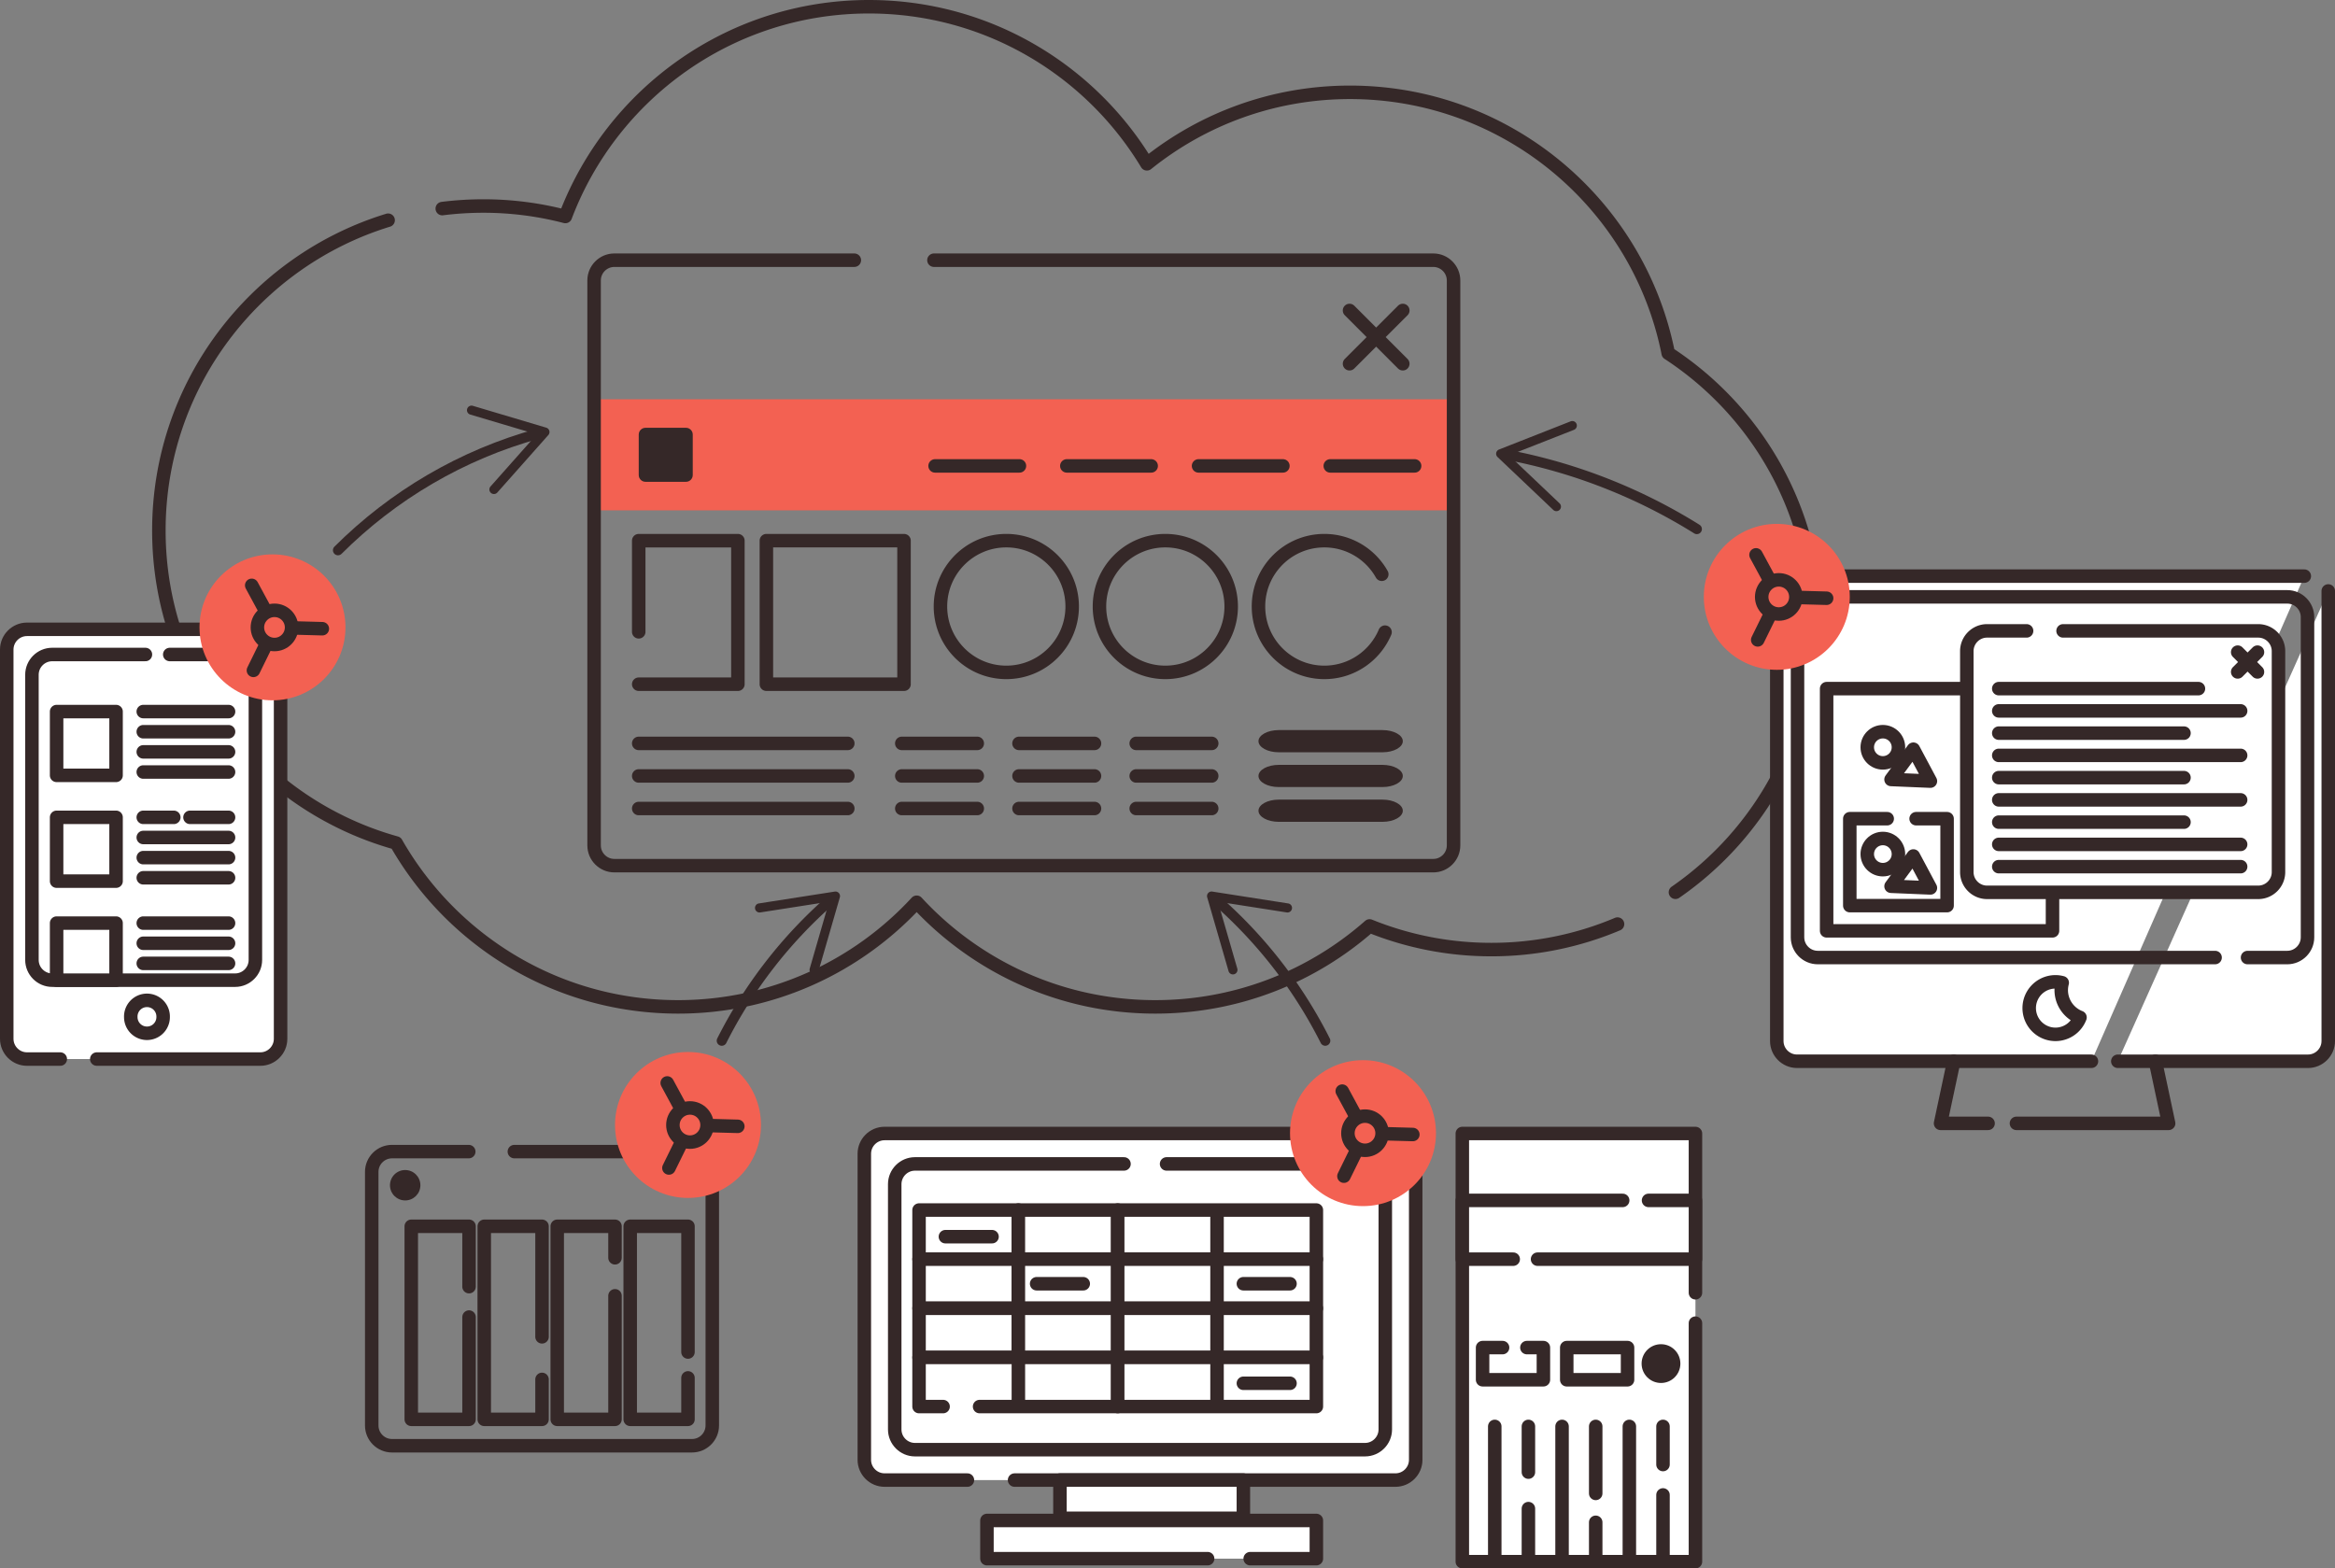 <?xml version="1.0" encoding="UTF-8"?> <svg xmlns="http://www.w3.org/2000/svg" viewBox="0 0 346.088 232.493"><rect x="0" y="0" width="346.088" height="232.493" fill="#808080" stroke="none"/> <style> /* <![CDATA[ */ .spin4 { transform-origin: 263.352px 88.476px; animation: spinz 3s infinite linear; animation-delay: 0.4s;} .spin3 { transform-origin: 40.389px 92.995px; animation: spinz 3s infinite linear; animation-delay: 0.7s;} .spin2 { transform-origin: 202.021px 167.972px; animation: spinz 3s infinite linear; animation-delay: 0.5s; } .spin { transform-origin: 101.973px 166.759px; animation: spinz 3s infinite linear; } @keyframes spinz { 0% { transform: rotateZ(0deg); } 100% { transform: rotateZ(359deg); } } /* ]]> */ </style> <path fill="#f36152" d="M88.055 59.186h127.388V75.65H88.055z"></path> <path fill="none" stroke="#352828" stroke-linecap="round" stroke-linejoin="round" stroke-miterlimit="10" stroke-width="2" d="M138.426 38.571h74.017c1.65 0 3 1.35 3 3v83.75c0 1.65-1.35 3-3 3H91.055c-1.65 0-3-1.35-3-3v-83.75c0-1.65 1.35-3 3-3h35.572"></path> <path fill="#fff" stroke="#352828" stroke-linecap="round" stroke-linejoin="round" stroke-miterlimit="10" stroke-width="2" d="M207.92 46.021l-7.897 7.898m7.895 0l-7.895-7.897"></path> <path fill="none" stroke="#352828" stroke-linecap="round" stroke-linejoin="round" stroke-miterlimit="10" stroke-width="2" d="M205.286 93.707c-1.483 3.504-4.952 5.964-8.994 5.964-5.394 0-9.763-4.374-9.763-9.766 0-5.389 4.369-9.76 9.763-9.76a9.762 9.762 0 0 1 8.511 4.98m-22.319 4.78c0 5.392-4.369 9.766-9.762 9.766s-9.762-4.374-9.762-9.766c0-5.389 4.369-9.76 9.762-9.76s9.762 4.372 9.762 9.76zm-23.568 0c0 5.392-4.369 9.766-9.762 9.766-5.39 0-9.762-4.374-9.762-9.766 0-5.389 4.372-9.76 9.762-9.76 5.393.001 9.762 4.372 9.762 9.76zm-64.245 3.751v-13.51h14.697v21.278H94.671m18.921-21.278h20.399v21.278h-20.399zm-18.921 30.051h30.986m-30.986 4.825h30.986m-30.986 4.827h30.986m8.005-9.652h11.185m-11.185 4.825h11.185m-11.185 4.827h11.185m6.188-9.652h11.188m-11.188 4.825h11.188m-11.188 4.827h11.188m6.185-9.652h11.189m-11.189 4.825h11.189m-11.189 4.827h11.189"></path> <path fill="#352828" d="M207.92 109.869c0 .905-1.35 1.645-3 1.645h-15.391c-1.65 0-3-.74-3-1.645s1.35-1.645 3-1.645h15.391c1.65 0 3 .74 3 1.645zm0 5.155c0 .904-1.35 1.644-3 1.644h-15.391c-1.65 0-3-.74-3-1.644s1.35-1.644 3-1.644h15.391c1.65 0 3 .74 3 1.644zm0 5.154c0 .905-1.35 1.646-3 1.646h-15.391c-1.65 0-3-.74-3-1.646s1.35-1.646 3-1.646h15.391c1.65 0 3 .74 3 1.646z"></path> <path fill="#fff" stroke="#352828" stroke-linecap="round" stroke-linejoin="round" stroke-miterlimit="10" stroke-width="2" d="M138.596 69.063H151.1m7.021 0h12.503m7.022 0h12.502m7.021 0h12.503"></path> <path fill="#352828" d="M102.678 70.42c0 .55-.45 1-1 1h-6.007c-.55 0-1-.45-1-1v-6.007c0-.55.45-1 1-1h6.007c.55 0 1 .45 1 1v6.007z"></path> <path fill="none" stroke="#352828" stroke-linecap="round" stroke-linejoin="round" stroke-miterlimit="10" stroke-width="2" d="M57.527 32.643c-19.674 6.032-33.979 24.343-33.979 45.994 0 22.082 14.886 40.676 35.169 46.324 8.281 14.507 23.887 24.293 41.786 24.293 13.987 0 26.575-5.978 35.366-15.509 8.789 9.531 21.377 15.509 35.365 15.509 12.178 0 23.291-4.534 31.764-11.997a47.98 47.98 0 0 0 18.025 3.503 47.948 47.948 0 0 0 18.723-3.779m8.585-4.717c12.56-8.679 20.79-23.178 20.79-39.599 0-16.882-8.703-31.722-21.861-40.304-4.381-22.051-23.83-38.675-47.167-38.675-11.396 0-21.859 3.971-30.101 10.595C161.572 10.33 146.271 1 128.789 1c-20.576 0-38.123 12.921-44.994 31.09a48.182 48.182 0 0 0-12.15-1.551c-2.064 0-4.098.13-6.093.382"></path> <path fill="#fff" d="M309.99 157.316h-43.639c-1.65 0-3-1.35-3-3V88.402c0-1.65 1.35-3 3-3h75.188"></path> <path fill="none" stroke="#352828" stroke-linecap="round" stroke-linejoin="round" stroke-miterlimit="10" stroke-width="2" d="M309.99 157.316h-43.639c-1.65 0-3-1.35-3-3V88.402c0-1.65 1.35-3 3-3h75.188"></path> <path fill="#fff" d="M345.088 87.599v66.718c0 1.65-1.35 3-3 3h-28.193"></path> <path fill="none" stroke="#352828" stroke-linecap="round" stroke-linejoin="round" stroke-miterlimit="10" stroke-width="2" d="M345.088 87.599v66.718c0 1.65-1.35 3-3 3h-28.193m-43.156-55.238h33.479v35.902h-33.479z"></path> <path fill="none" stroke="#352828" stroke-linecap="round" stroke-linejoin="round" stroke-miterlimit="10" stroke-width="2" d="M328.316 141.941h-58.893c-1.65 0-3-1.35-3-3V91.475c0-1.65 1.35-3 3-3h69.59c1.65 0 3 1.35 3 3v47.467c0 1.65-1.35 3-3 3h-5.889"></path> <path fill="#fff" d="M305.783 93.518h28.929c1.65 0 3 1.35 3 3v32.758c0 1.65-1.35 3-3 3h-40.195c-1.65 0-3-1.35-3-3V96.518c0-1.65 1.35-3 3-3h5.858"></path> <path fill="none" stroke="#352828" stroke-linecap="round" stroke-linejoin="round" stroke-miterlimit="10" stroke-width="2" d="M305.783 93.518h28.929c1.65 0 3 1.35 3 3v32.758c0 1.65-1.35 3-3 3h-40.195c-1.65 0-3-1.35-3-3V96.518c0-1.65 1.35-3 3-3h5.858m5.137 53.253c0-.378.053-.742.145-1.094a3.885 3.885 0 0 0-1-.135 3.893 3.893 0 0 0 0 7.786 3.895 3.895 0 0 0 3.635-2.51 4.34 4.34 0 0 1-2.78-4.047zm-9.26-44.692h29.593m-29.593 3.299h35.85m-35.85 3.297h27.451m-27.451 3.299h35.85m-35.85 3.298h27.451m-27.451 3.297h35.85m-35.85 3.3h27.451m-27.451 3.298h35.85m-35.85 3.3h35.85m2.494-31.795l-2.93 2.929m2.928 0l-2.928-2.929"></path> <g class="spin4"> <circle cx="263.352" cy="88.476" r="10.817" fill="#f36152"></circle> <circle cx="263.648" cy="88.486" r="2.533" fill="none" stroke="#352828" stroke-linecap="round" stroke-linejoin="round" stroke-miterlimit="10" stroke-width="2"></circle> <path fill="none" stroke="#352828" stroke-linecap="round" stroke-linejoin="round" stroke-miterlimit="10" stroke-width="2" d="M262.239 85.883l-1.967-3.635m6.337 6.318l4.13.113m-8.393 2.467l-1.822 3.708m16.492 "></path> </g> <path fill="none" stroke="#352828" stroke-linecap="round" stroke-linejoin="round" stroke-miterlimit="10" stroke-width="2" d="M283.594 111.057l-3.309 4.487 5.836.245z"></path> <circle cx="279.072" cy="110.774" r="2.311" fill="#fff" stroke="#352828" stroke-linecap="round" stroke-linejoin="round" stroke-miterlimit="10" stroke-width="2"></circle> <path fill="none" stroke="#352828" stroke-linecap="round" stroke-linejoin="round" stroke-miterlimit="10" stroke-width="2" d="M284.001 121.359h4.592v12.886h-14.421v-12.886h5.547"></path> <path fill="none" stroke="#352828" stroke-linecap="round" stroke-linejoin="round" stroke-miterlimit="10" stroke-width="2" d="M283.594 126.886l-3.309 4.487 5.836.246z"></path> <circle cx="279.072" cy="126.604" r="2.311" fill="#fff" stroke="#352828" stroke-linecap="round" stroke-linejoin="round" stroke-miterlimit="10" stroke-width="2"></circle> <path fill="none" stroke="#352828" stroke-linecap="round" stroke-linejoin="round" stroke-miterlimit="10" stroke-width="2" d="M319.469 157.316l1.96 9.206h-22.556m-4.205 0h-7.045l1.962-9.206"></path> <path fill="#fff" d="M8.935 156.99H4c-1.65 0-3-1.35-3-3V96.288c0-1.65 1.35-3 3-3h34.587c1.65 0 3 1.35 3 3v57.702c0 1.65-1.35 3-3 3H14.342"></path> <path fill="none" stroke="#352828" stroke-linecap="round" stroke-linejoin="round" stroke-miterlimit="10" stroke-width="2" d="M8.935 156.99H4c-1.65 0-3-1.35-3-3V96.288c0-1.65 1.35-3 3-3h34.587c1.65 0 3 1.35 3 3v57.702c0 1.65-1.35 3-3 3H14.342"></path> <path fill="#fff" d="M25.159 97.02h9.694c1.65 0 3 1.35 3 3v42.276c0 1.65-1.35 3-3 3H7.734c-1.65 0-3-1.35-3-3V100.02c0-1.65 1.35-3 3-3h13.82"></path> <path fill="none" stroke="#352828" stroke-linecap="round" stroke-linejoin="round" stroke-miterlimit="10" stroke-width="2" d="M25.159 97.02h9.694c1.65 0 3 1.35 3 3v42.276c0 1.65-1.35 3-3 3H7.734c-1.65 0-3-1.35-3-3V100.02c0-1.65 1.35-3 3-3h13.82"></path> <path fill="#fff" stroke="#352828" stroke-linecap="round" stroke-linejoin="round" stroke-miterlimit="10" stroke-width="2" d="M24.181 150.771a2.397 2.397 0 0 1-4.797 0 2.4 2.4 0 1 1 4.797 0zM8.391 105.48h8.811v9.455H8.391zm12.845 0h12.637m-12.637 2.988h12.637m-12.637 2.985h12.637m-12.637 2.986h12.637m-25.482 6.719h8.811v9.457H8.391zm19.771 0h5.711m-12.637 0h4.524m-4.524 2.986h12.637m-12.637 2.986h12.637m-12.637 2.986h12.637m-25.482 6.721h8.811v8.459H8.391zm12.845 0h12.637m-12.637 2.986h12.637m-12.637 2.984h12.637"></path> <g class="spin3"> <circle cx="40.389" cy="92.995" r="10.817" fill="#f36152"></circle> <circle cx="40.684" cy="93.005" r="2.534" fill="none" stroke="#352828" stroke-linecap="round" stroke-linejoin="round" stroke-miterlimit="10" stroke-width="2"></circle> <path fill="none" stroke="#352828" stroke-linecap="round" stroke-linejoin="round" stroke-miterlimit="10" stroke-width="2" d="M39.275 90.401l-1.967-3.634m6.338 6.318l4.129.112m-8.394 2.469l-1.82 3.709"></path> </g> <g> <path fill="#fff" d="M143.389 219.398h-12.281c-1.65 0-3-1.35-3-3v-45.373c0-1.65 1.35-3 3-3h75.725c1.65 0 3 1.35 3 3v45.373c0 1.65-1.35 3-3 3h-56.457"></path> <path fill="none" stroke="#352828" stroke-linecap="round" stroke-linejoin="round" stroke-miterlimit="10" stroke-width="2" d="M143.389 219.398h-12.281c-1.65 0-3-1.35-3-3v-45.373c0-1.65 1.35-3 3-3h75.725c1.65 0 3 1.35 3 3v45.373c0 1.65-1.35 3-3 3h-56.457"></path> <path fill="#fff" d="M172.907 172.533h29.417c1.65 0 3 1.35 3 3v36.359c0 1.65-1.35 3-3 3h-66.71c-1.65 0-3-1.35-3-3v-36.359c0-1.65 1.35-3 3-3h30.983"></path> <path fill="none" stroke="#352828" stroke-linecap="round" stroke-linejoin="round" stroke-miterlimit="10" stroke-width="2" d="M172.907 172.533h29.417c1.65 0 3 1.35 3 3v36.359c0 1.65-1.35 3-3 3h-66.71c-1.65 0-3-1.35-3-3v-36.359c0-1.65 1.35-3 3-3h30.983"></path> <path fill="#fff" stroke="#352828" stroke-linecap="round" stroke-linejoin="round" stroke-miterlimit="10" stroke-width="2" d="M136.219 179.37h14.723v7.283h-14.723z"></path> <path fill="#fff" stroke="#352828" stroke-linecap="round" stroke-linejoin="round" stroke-miterlimit="10" stroke-width="2" d="M150.941 179.37h14.723v7.283h-14.723z"></path> <path fill="#fff" stroke="#352828" stroke-linecap="round" stroke-linejoin="round" stroke-miterlimit="10" stroke-width="2" d="M165.664 179.37h14.722v7.283h-14.722zm14.722 0h14.723v7.283h-14.723zm-44.167 7.283h14.723v7.283h-14.723z"></path> <path fill="#fff" stroke="#352828" stroke-linecap="round" stroke-linejoin="round" stroke-miterlimit="10" stroke-width="2" d="M150.941 186.653h14.723v7.283h-14.723z"></path> <path fill="#fff" stroke="#352828" stroke-linecap="round" stroke-linejoin="round" stroke-miterlimit="10" stroke-width="2" d="M165.664 186.653h14.722v7.283h-14.722zm14.722 0h14.723v7.283h-14.723zm-44.167 7.284h14.723v7.283h-14.723z"></path> <path fill="#fff" stroke="#352828" stroke-linecap="round" stroke-linejoin="round" stroke-miterlimit="10" stroke-width="2" d="M150.941 193.937h14.723v7.283h-14.723z"></path> <path fill="#fff" stroke="#352828" stroke-linecap="round" stroke-linejoin="round" stroke-miterlimit="10" stroke-width="2" d="M165.664 193.937h14.722v7.283h-14.722zm14.722 0h14.723v7.283h-14.723zm-40.604 14.566h-3.563v-7.283h14.722v7.283h-5.75M150.941 201.22h14.723v7.283h-14.723z"></path> <path fill="#fff" stroke="#352828" stroke-linecap="round" stroke-linejoin="round" stroke-miterlimit="10" stroke-width="2" d="M165.664 201.22h14.722v7.283h-14.722zm14.722 0h14.723v7.283h-14.723zm-40.261-17.901h6.911m6.61 6.976h6.911m23.734 14.756h6.911m-6.911-14.756h6.911m-34.1 29.103h27.189v5.664h-27.189zm21.89 11.651h-32.709v-5.663h48.825v5.663h-9.807m65.994-34.911v35.355h-34.553v-63.468h34.553v23.607"></path> <path fill="#fff" stroke="#352828" stroke-linecap="round" stroke-linejoin="round" stroke-miterlimit="10" stroke-width="2" d="M244.342 177.941h6.953v8.712h-23.403m-3.607 0h-7.543v-8.712h23.768"></path> <circle cx="246.188" cy="202.132" r="2.874" fill="#352828"></circle> <path fill="#fff" stroke="#352828" stroke-linecap="round" stroke-linejoin="round" stroke-miterlimit="10" stroke-width="2" d="M226.312 199.76h2.448v4.767h-9.014v-4.767h2.961m9.512 0h9.013v4.768h-9.013zm-10.67 31.676v-19.993m4.988 6.779v-6.779m0 19.993v-7.807m4.987 7.807v-19.993m4.988 9.933v-9.933m0 19.993v-5.779m4.987 5.779v-19.993m4.987 5.652v-5.652m0 19.993V221.6"></path> <g class="spin2"> <circle cx="202.021" cy="167.972" r="10.817" fill="#f36152"></circle> <circle cx="202.318" cy="167.982" r="2.533" fill="none" stroke="#352828" stroke-linecap="round" stroke-linejoin="round" stroke-miterlimit="10" stroke-width="2"></circle> <path fill="none" stroke="#352828" stroke-linecap="round" stroke-linejoin="round" stroke-miterlimit="10" stroke-width="2" d="M200.908 165.379l-1.966-3.638m6.337 6.319l4.13.113m-8.394 2.467l-1.82 3.71"></path> </g> </g> <g> <path fill="none" stroke="#352828" stroke-linecap="round" stroke-linejoin="round" stroke-miterlimit="10" stroke-width="2" d="M76.236 170.708h26.338c1.65 0 3 1.35 3 3v37.602c0 1.65-1.35 3-3 3H58.098c-1.65 0-3-1.35-3-3v-37.602c0-1.65 1.35-3 3-3h11.379"></path> <path fill="none" stroke="#352828" stroke-linecap="round" stroke-linejoin="round" stroke-miterlimit="10" stroke-width="2" d="M69.52 195.235v15.162h-8.563v-28.618h8.563v8.951m10.818 13.746v5.921h-8.565v-28.618h8.565v16.386m10.816-6.084v18.316h-8.563v-28.618h8.563v4.67m10.818 17.802v6.146h-8.564v-28.618h8.564v18.64"></path> <circle cx="60.055" cy="175.693" r="2.254" fill="#352828"></circle> <g class="spin"> <circle cx="101.973" cy="166.759" r="10.817" fill="#f36152"></circle> <circle cx="102.268" cy="166.769" r="2.533" fill="none" stroke="#352828" stroke-linecap="round" stroke-linejoin="round" stroke-miterlimit="10" stroke-width="2"></circle> <path fill="none" stroke="#352828" stroke-linecap="round" stroke-linejoin="round" stroke-miterlimit="10" stroke-width="2" d="M100.859 164.167l-1.966-3.636m6.336 6.318l4.13.113m-8.393 2.468l-1.821 3.708"></path> </g> </g> <g> <path fill="none" stroke="#352828" stroke-linecap="round" stroke-linejoin="round" stroke-width="1.5" d="M106.98 154.268a68.976 68.976 0 0 1 16.125-20.83"></path> <path fill="#352828" d="M121.111 144.274a.675.675 0 0 1-1.095-.693l2.871-9.921-10.204 1.594a.674.674 0 1 1-.208-1.333l11.251-1.757a.675.675 0 0 1 .753.855l-3.166 10.938a.68.68 0 0 1-.202.317c-.168.148.093-.082 0 0z"></path> </g> <g> <path fill="none" stroke="#352828" stroke-linecap="round" stroke-linejoin="round" stroke-width="1.5" d="M196.426 154.268a68.992 68.992 0 0 0-16.125-20.83"></path> <path fill="#352828" d="M191.273 134.081a.676.676 0 0 1-.549 1.174l-10.204-1.596 2.87 9.921a.677.677 0 0 1-.461.837.678.678 0 0 1-.836-.461l-3.164-10.939a.674.674 0 0 1 .753-.855l11.25 1.759a.68.68 0 0 1 .341.16c.167.148-.092-.081 0 0z"></path> </g> <g> <path fill="none" stroke="#352828" stroke-linecap="round" stroke-linejoin="round" stroke-width="1.5" d="M50.096 81.566c8.135-8.121 18.337-14.173 29.75-17.3"></path> <path fill="#352828" d="M73.395 73.207a.675.675 0 0 1-.69-1.097l6.855-7.724-9.898-2.946a.676.676 0 0 1 .384-1.294l10.915 3.249c.221.066.393.24.457.462s.009.461-.145.633l-7.559 8.517a.686.686 0 0 1-.319.2c-.215.061.119-.034 0 0z"></path> </g> <g> <path fill="none" stroke="#352828" stroke-linecap="round" stroke-linejoin="round" stroke-width="1.5" d="M223.365 67.417A81.892 81.892 0 0 1 251.5 78.426"></path> <path fill="#352828" d="M230.559 75.762a.675.675 0 0 0 .594-1.152l-7.489-7.111 9.611-3.779a.675.675 0 1 0-.494-1.256l-10.597 4.168a.673.673 0 0 0-.219 1.118l8.259 7.841c.095.09.213.148.335.171.218.043-.122-.023 0 0z"></path> </g> </svg> 